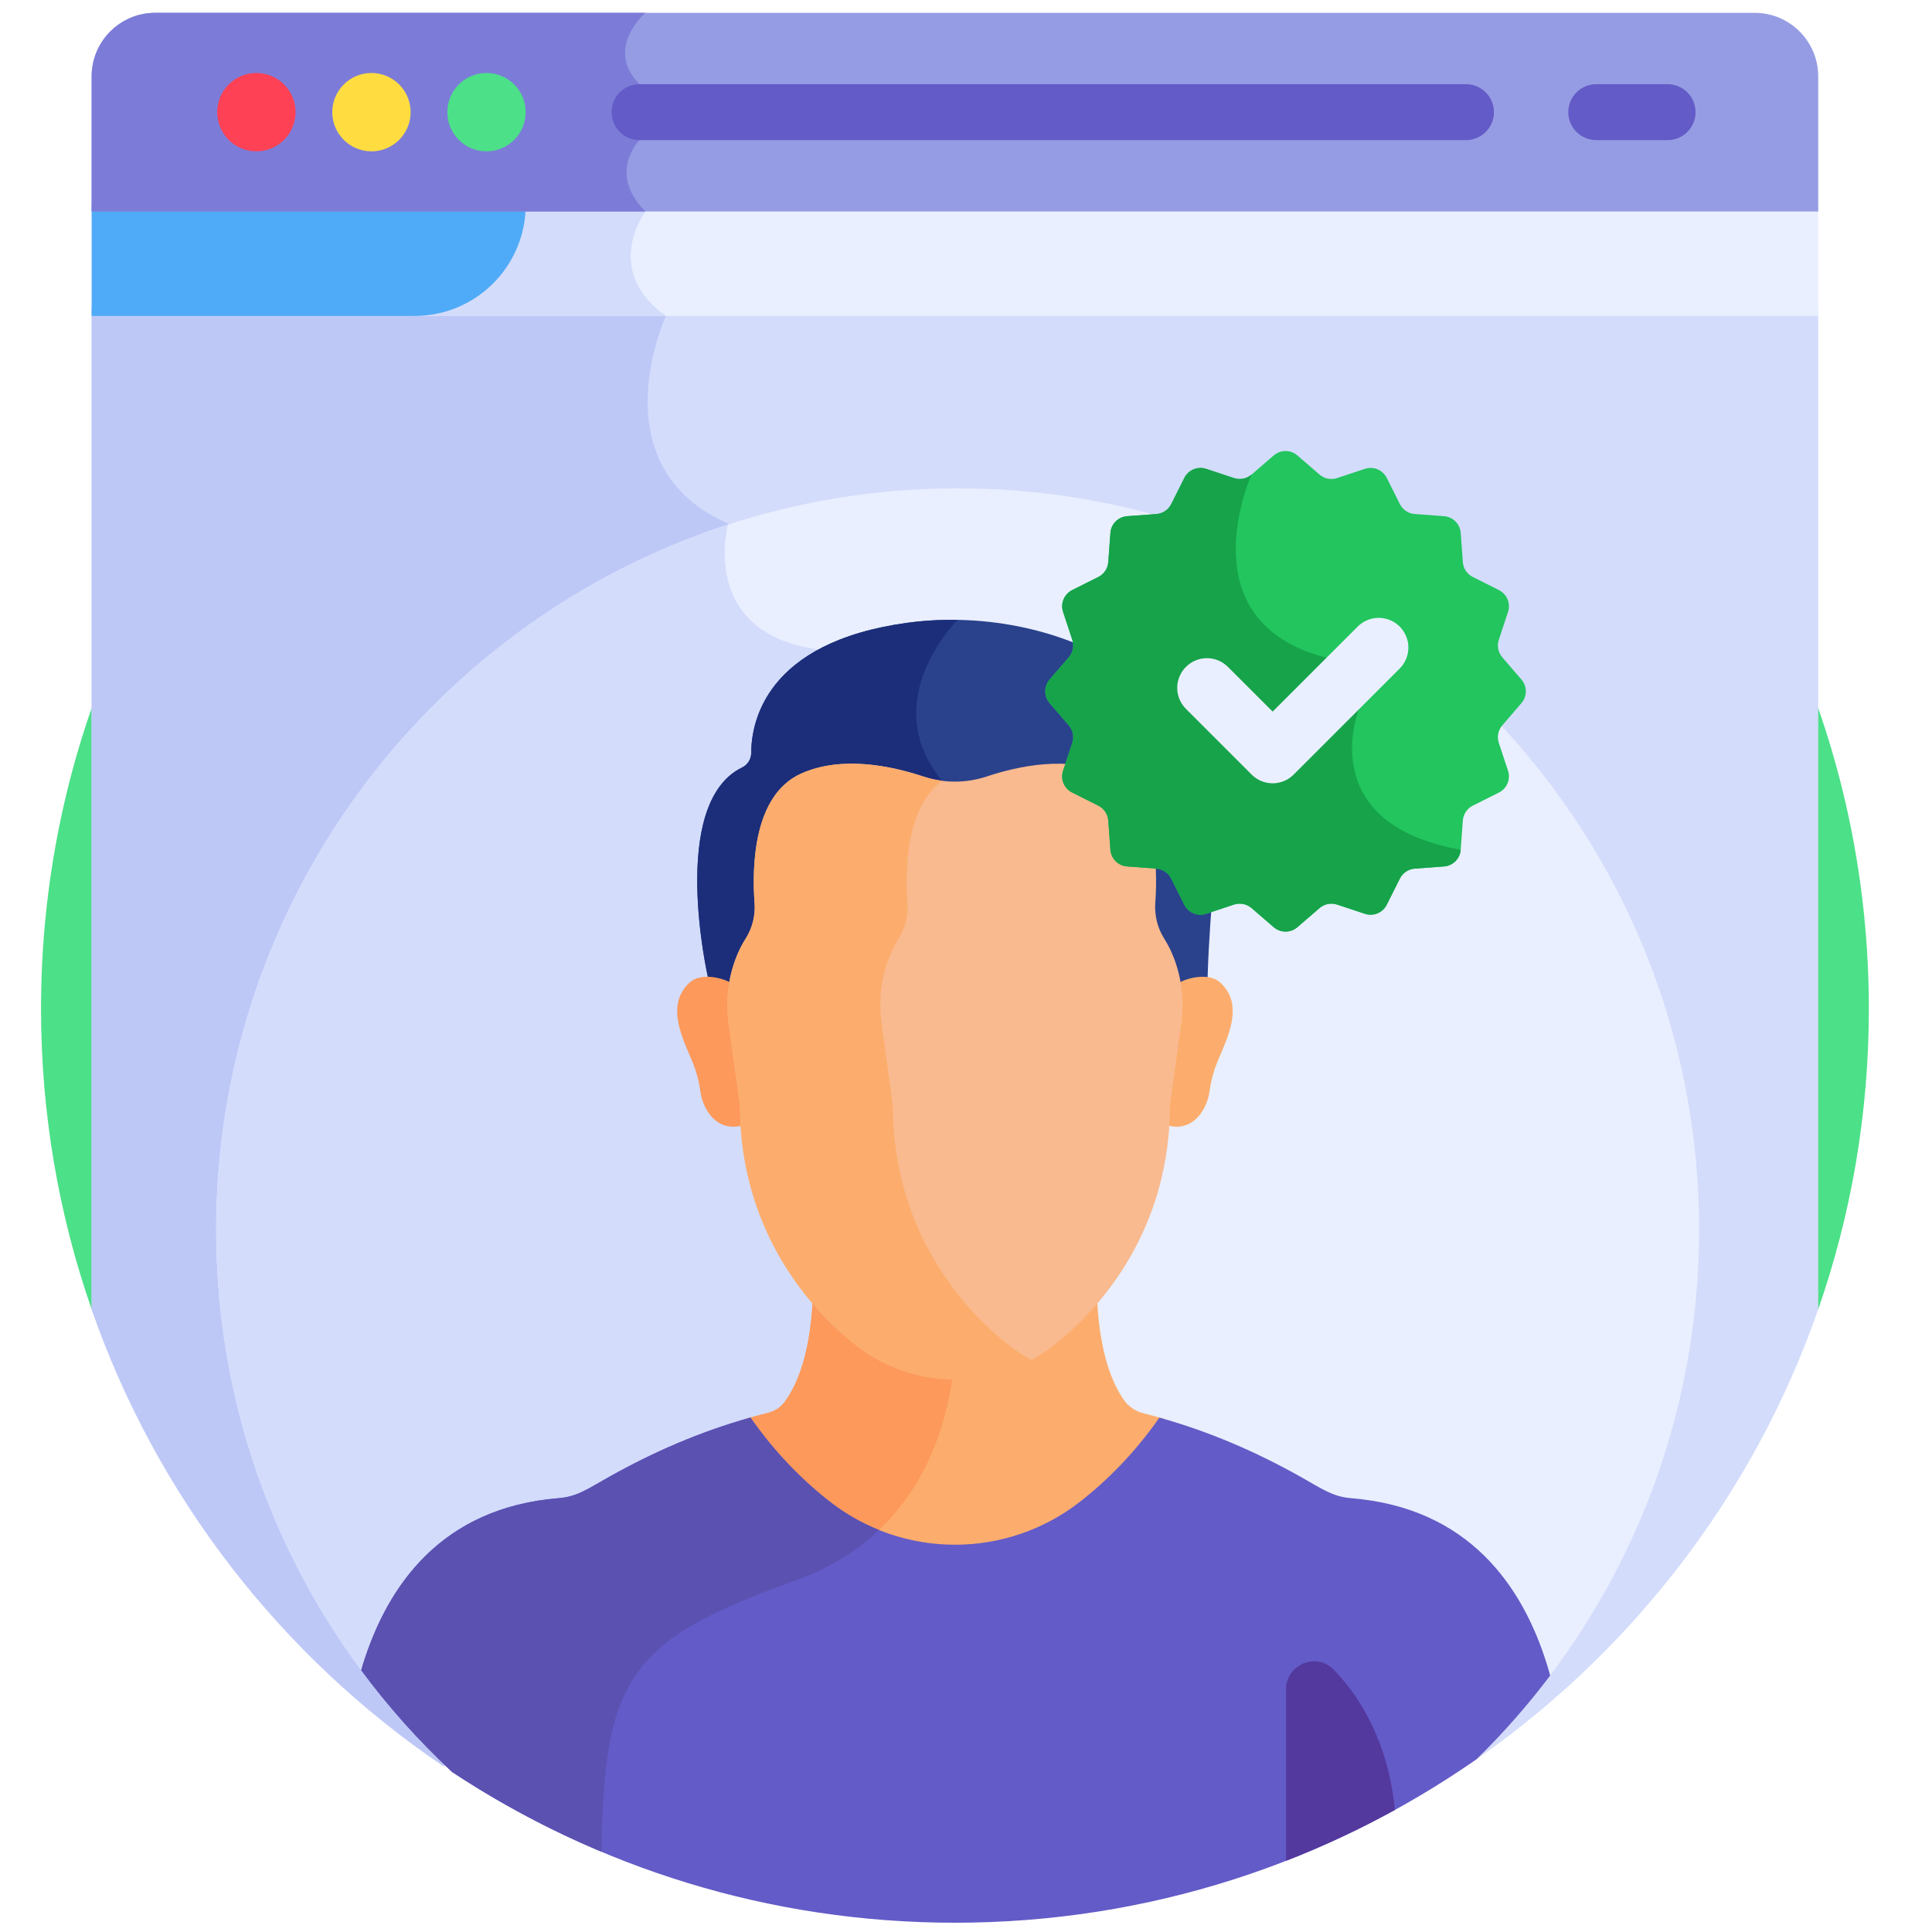 <svg width="55" height="55" viewBox="0 0 55 55" fill="none" xmlns="http://www.w3.org/2000/svg">
<g clip-path="url(#clip0_1283_2487)">
<path d="M2.609 37.274H51.761C52.694 34.595 53.202 31.716 53.202 28.718C53.202 14.35 41.554 2.701 27.185 2.701C12.816 2.701 1.168 14.35 1.168 28.718C1.168 31.716 1.677 34.594 2.609 37.274Z" fill="#4CE088"/>
<path d="M2.609 8.781V37.274C4.466 42.609 8.011 47.152 12.604 50.266L41.763 50.269C46.357 47.154 49.903 42.61 51.761 37.274V8.781H2.609Z" fill="#D3DCFB"/>
<path d="M2.609 37.274C4.466 42.609 8.011 47.152 12.604 50.266L23.504 50.267V18.514C19.82 18.138 20.731 14.908 20.731 14.908C16.982 13.262 18.958 8.993 18.958 8.993C18.865 8.927 18.776 8.856 18.691 8.781H2.609V37.274Z" fill="#BEC8F7"/>
<path d="M14.753 5.831C14.753 7.578 13.337 8.994 11.591 8.994H51.761V5.831H14.753Z" fill="#E9EFFF"/>
<path d="M11.591 8.994H18.958C17.117 7.681 18.374 6.02 18.374 6.02C18.314 5.96 18.257 5.897 18.203 5.831H14.753C14.753 7.578 13.337 8.994 11.591 8.994Z" fill="#D3DCFB"/>
<path d="M2.609 5.831V8.994H11.803C13.549 8.994 14.965 7.578 14.965 5.831H2.609Z" fill="#4FABF7"/>
<path d="M49.951 0.365H4.419C3.42 0.365 2.609 1.176 2.609 2.175V6.02H51.761V2.175C51.761 1.176 50.95 0.365 49.951 0.365Z" fill="#969CE3"/>
<path d="M18.374 0.365H4.419C3.42 0.365 2.609 1.176 2.609 2.175V6.02H18.374C17.275 4.921 18.206 3.989 18.206 3.989V2.396C17.19 1.38 18.374 0.365 18.374 0.365Z" fill="#7C7CD8"/>
<path d="M7.299 4.308C7.915 4.308 8.414 3.809 8.414 3.193C8.414 2.577 7.915 2.078 7.299 2.078C6.683 2.078 6.184 2.577 6.184 3.193C6.184 3.809 6.683 4.308 7.299 4.308Z" fill="#FF4155"/>
<path d="M10.575 4.308C11.19 4.308 11.69 3.809 11.69 3.193C11.69 2.577 11.19 2.078 10.575 2.078C9.959 2.078 9.459 2.577 9.459 3.193C9.459 3.809 9.959 4.308 10.575 4.308Z" fill="#FFDD40"/>
<path d="M13.85 4.308C14.466 4.308 14.965 3.809 14.965 3.193C14.965 2.577 14.466 2.078 13.85 2.078C13.234 2.078 12.735 2.577 12.735 3.193C12.735 3.809 13.234 4.308 13.85 4.308Z" fill="#4CE088"/>
<path d="M41.733 3.989H18.207C17.767 3.989 17.41 3.633 17.41 3.193C17.41 2.753 17.767 2.396 18.207 2.396H41.733C42.173 2.396 42.53 2.753 42.53 3.193C42.53 3.633 42.173 3.989 41.733 3.989ZM47.473 3.989H45.443C45.003 3.989 44.646 3.633 44.646 3.193C44.646 2.753 45.003 2.396 45.443 2.396H47.473C47.913 2.396 48.269 2.753 48.269 3.193C48.269 3.633 47.913 3.989 47.473 3.989Z" fill="#635BC7"/>
<path d="M12.861 50.439L12.869 50.444L42.037 50.08L42.042 50.077C45.947 46.246 48.37 40.911 48.37 35.009C48.37 23.352 38.92 13.902 27.263 13.902C15.605 13.902 6.155 23.352 6.155 35.009C6.155 41.099 8.735 46.586 12.861 50.439Z" fill="#E9EFFF"/>
<path d="M12.681 50.266L23.504 50.267V18.514C20.018 18.158 20.646 15.248 20.724 14.936C12.267 17.689 6.155 25.635 6.155 35.009C6.155 41.01 8.661 46.423 12.681 50.266Z" fill="#D3DCFB"/>
<path d="M23.548 42.824C24.586 43.63 25.866 44.067 27.185 44.067C28.504 44.067 29.784 43.63 30.822 42.824C31.591 42.227 32.412 41.414 33.13 40.389C32.936 40.334 32.742 40.281 32.547 40.232C32.324 40.176 32.128 40.042 32.002 39.864C31.42 39.043 31.259 37.774 31.227 36.853C30.819 37.329 30.39 37.727 29.981 38.044C28.339 39.32 26.029 39.318 24.39 38.044C23.98 37.727 23.552 37.329 23.143 36.853C23.111 37.794 22.943 39.1 22.329 39.919C22.215 40.069 22.052 40.175 21.869 40.22C21.659 40.273 21.449 40.329 21.241 40.389C21.958 41.413 22.779 42.227 23.548 42.824Z" fill="#FCAD6D"/>
<path d="M27.14 38.999C26.167 38.99 25.197 38.672 24.389 38.044C23.98 37.727 23.551 37.329 23.143 36.853C23.111 37.794 22.943 39.1 22.329 39.919C22.215 40.069 22.052 40.175 21.869 40.22C21.658 40.273 21.449 40.329 21.24 40.389C21.958 41.413 22.779 42.226 23.548 42.824C23.975 43.155 24.445 43.425 24.946 43.628C26.521 42.182 27.001 40.242 27.14 38.999Z" fill="#FD995B"/>
<path d="M25.833 17.729C21.774 18.282 21.388 20.584 21.386 21.428C21.386 21.605 21.288 21.77 21.128 21.847C19.017 22.874 20.155 27.825 20.155 27.825C20.367 27.839 20.686 28.021 20.851 28.101C20.891 27.848 20.958 27.6 21.051 27.361C21.122 27.178 21.211 26.993 21.323 26.818C21.515 26.515 21.605 26.159 21.578 25.801C21.502 24.768 21.442 22.829 22.805 22.215C23.96 21.696 25.377 21.997 26.281 22.297C26.868 22.492 27.503 22.492 28.09 22.297C28.993 21.997 30.41 21.696 31.565 22.215C32.924 22.827 32.869 24.756 32.794 25.792C32.767 26.152 32.853 26.513 33.048 26.818C33.163 26.998 33.254 27.19 33.326 27.378C33.415 27.612 33.48 27.854 33.519 28.101C33.728 28 34.122 27.794 34.378 27.83C34.409 26.748 34.509 25.581 34.509 25.581C35.712 19.689 30.204 17.134 25.833 17.729Z" fill="#2A428C"/>
<path d="M25.833 17.729C21.774 18.282 21.388 20.584 21.386 21.428C21.386 21.605 21.288 21.77 21.128 21.847C19.017 22.874 20.155 27.825 20.155 27.825C20.367 27.839 20.686 28.021 20.851 28.101C20.891 27.848 20.958 27.6 21.051 27.361C21.122 27.178 21.211 26.993 21.323 26.818C21.515 26.515 21.605 26.159 21.578 25.801C21.502 24.768 21.442 22.829 22.805 22.215C23.96 21.696 25.377 21.997 26.281 22.297C26.503 22.371 26.733 22.417 26.966 22.435C26.922 22.362 26.872 22.292 26.818 22.226C24.938 19.936 27.255 17.655 27.263 17.647C26.785 17.638 26.307 17.666 25.833 17.729Z" fill="#1C2E7A"/>
<path d="M34.738 27.971C34.422 27.681 33.792 27.828 33.519 28.005C33.579 28.377 33.583 28.757 33.531 29.132L33.209 31.472C33.209 31.661 33.204 31.846 33.193 32.028C33.976 32.264 34.365 31.561 34.431 31.078C34.459 30.87 34.505 30.665 34.569 30.466C34.778 29.815 35.53 28.697 34.738 27.971Z" fill="#FCAD6D"/>
<path d="M19.633 27.971C19.949 27.681 20.579 27.828 20.851 28.005C20.791 28.378 20.788 28.758 20.839 29.132L21.161 31.472C21.161 31.661 21.167 31.846 21.178 32.028C20.394 32.264 20.005 31.561 19.939 31.078C19.911 30.87 19.865 30.665 19.801 30.466C19.592 29.815 18.84 28.697 19.633 27.971Z" fill="#FD995B"/>
<path d="M33.422 27.282C33.35 27.093 33.258 26.902 33.144 26.722C32.949 26.417 32.863 26.056 32.889 25.696C32.964 24.66 32.924 22.635 31.565 22.023C30.41 21.503 28.993 21.804 28.09 22.105C27.503 22.3 26.868 22.3 26.28 22.105C25.377 21.804 23.96 21.503 22.805 22.023C21.442 22.636 21.406 24.672 21.481 25.704C21.508 26.062 21.419 26.419 21.227 26.722C21.115 26.897 21.026 27.081 20.955 27.264C20.724 27.858 20.657 28.501 20.743 29.131L21.065 31.472C21.065 34.838 22.861 37.125 24.389 38.312C25.187 38.931 26.171 39.268 27.185 39.268C28.199 39.268 29.183 38.931 29.981 38.312C31.509 37.125 33.306 34.838 33.306 31.472L33.627 29.132C33.713 28.508 33.648 27.871 33.422 27.282Z" fill="#F9BA8F"/>
<path d="M28.743 38.312C27.215 37.126 25.419 34.838 25.419 31.473L25.097 29.132C25.011 28.502 25.078 27.858 25.309 27.265C25.38 27.082 25.469 26.897 25.581 26.722C25.773 26.419 25.862 26.062 25.835 25.705C25.766 24.766 25.79 23.001 26.818 22.226C26.635 22.203 26.455 22.162 26.28 22.105C25.377 21.805 23.96 21.504 22.805 22.023C21.442 22.637 21.406 24.672 21.481 25.705C21.508 26.062 21.419 26.419 21.227 26.722C21.115 26.897 21.026 27.082 20.955 27.265C20.724 27.858 20.657 28.502 20.743 29.132L21.065 31.473C21.065 34.838 22.861 37.126 24.389 38.312C25.189 38.932 26.173 39.269 27.185 39.268C27.945 39.268 28.694 39.078 29.362 38.716C29.145 38.599 28.938 38.463 28.743 38.312Z" fill="#FCAD6D"/>
<path d="M38.47 42.651C37.949 42.608 37.671 42.406 37.056 42.059C35.776 41.337 34.45 40.761 33.005 40.356C32.3 41.37 31.49 42.174 30.732 42.762C29.72 43.548 28.471 43.975 27.185 43.975C25.899 43.975 24.65 43.548 23.639 42.762C22.88 42.173 22.07 41.37 21.364 40.355C19.926 40.759 18.591 41.339 17.314 42.059C16.699 42.406 16.422 42.608 15.9 42.65C12.574 42.922 11.03 45.128 10.328 47.394C10.312 47.445 10.298 47.497 10.283 47.549C11.055 48.591 11.92 49.559 12.869 50.444C16.975 53.155 21.895 54.736 27.185 54.736C32.707 54.736 37.826 53.014 42.037 50.08C42.793 49.34 43.493 48.544 44.13 47.699C44.102 47.597 44.074 47.495 44.042 47.394C43.34 45.128 41.796 42.922 38.47 42.651Z" fill="#635BC7"/>
<path d="M23.639 42.762C22.88 42.173 22.07 41.37 21.364 40.355C19.926 40.759 18.591 41.339 17.314 42.059C16.699 42.406 16.422 42.608 15.9 42.65C12.574 42.922 11.03 45.128 10.328 47.394C10.312 47.445 10.298 47.497 10.283 47.549C11.055 48.591 11.92 49.559 12.869 50.444C14.213 51.331 15.637 52.092 17.122 52.715C17.188 47.738 17.941 46.674 22.639 44.996C23.635 44.64 24.414 44.135 25.024 43.556C24.527 43.357 24.061 43.09 23.639 42.762Z" fill="#5B51B1"/>
<path d="M43.312 20.016L42.767 20.65C42.709 20.717 42.669 20.798 42.652 20.886C42.634 20.973 42.64 21.063 42.668 21.147L42.93 21.94C42.969 22.057 42.965 22.184 42.917 22.299C42.87 22.413 42.783 22.506 42.673 22.561L41.927 22.936C41.847 22.976 41.779 23.036 41.73 23.11C41.68 23.184 41.651 23.269 41.644 23.358L41.583 24.191C41.574 24.314 41.521 24.43 41.433 24.517C41.346 24.604 41.23 24.657 41.107 24.666L40.274 24.728C40.185 24.735 40.1 24.764 40.026 24.814C39.952 24.863 39.892 24.931 39.852 25.01L39.478 25.756C39.422 25.867 39.329 25.954 39.215 26.001C39.101 26.048 38.973 26.053 38.856 26.014L38.064 25.751C37.979 25.723 37.889 25.718 37.802 25.735C37.715 25.752 37.633 25.792 37.566 25.85L36.933 26.396C36.839 26.476 36.72 26.521 36.597 26.521C36.474 26.521 36.354 26.476 36.261 26.396L35.628 25.85C35.56 25.792 35.479 25.753 35.392 25.735C35.305 25.718 35.214 25.724 35.13 25.751L34.337 26.014C34.22 26.053 34.093 26.048 33.979 26.001C33.864 25.953 33.771 25.867 33.716 25.756L33.341 25.01C33.301 24.931 33.242 24.863 33.168 24.813C33.094 24.764 33.008 24.735 32.919 24.728L32.086 24.666C31.963 24.657 31.847 24.604 31.76 24.517C31.673 24.43 31.62 24.314 31.611 24.191L31.549 23.358C31.543 23.269 31.513 23.184 31.464 23.11C31.414 23.036 31.346 22.976 31.267 22.936L30.521 22.561C30.41 22.506 30.324 22.413 30.276 22.299C30.229 22.184 30.224 22.057 30.263 21.94L30.526 21.147C30.554 21.063 30.559 20.973 30.542 20.885C30.525 20.798 30.485 20.717 30.427 20.65L29.881 20.017C29.801 19.923 29.757 19.804 29.757 19.681C29.757 19.557 29.801 19.438 29.881 19.345L30.427 18.712C30.485 18.644 30.525 18.563 30.542 18.476C30.559 18.388 30.554 18.298 30.526 18.214L30.263 17.421C30.224 17.304 30.229 17.177 30.276 17.062C30.324 16.948 30.411 16.855 30.521 16.799L31.267 16.425C31.347 16.385 31.415 16.325 31.464 16.251C31.514 16.177 31.543 16.092 31.549 16.003L31.611 15.17C31.62 15.047 31.673 14.931 31.76 14.844C31.848 14.757 31.963 14.704 32.086 14.695L32.919 14.633C33.008 14.627 33.094 14.597 33.168 14.548C33.242 14.498 33.302 14.43 33.342 14.351L33.716 13.605C33.771 13.494 33.865 13.407 33.979 13.36C34.093 13.313 34.22 13.308 34.338 13.347L35.13 13.61C35.214 13.638 35.305 13.643 35.392 13.626C35.479 13.609 35.56 13.569 35.628 13.511L36.261 12.965C36.354 12.885 36.474 12.84 36.597 12.84C36.72 12.84 36.839 12.885 36.933 12.965L37.566 13.511C37.633 13.569 37.715 13.608 37.802 13.626C37.889 13.643 37.979 13.637 38.064 13.61L38.856 13.347C38.974 13.308 39.101 13.313 39.215 13.36C39.329 13.408 39.422 13.494 39.478 13.605L39.852 14.351C39.892 14.43 39.952 14.498 40.026 14.548C40.1 14.597 40.186 14.627 40.274 14.633L41.108 14.695C41.231 14.704 41.346 14.757 41.434 14.844C41.521 14.931 41.574 15.047 41.583 15.17L41.644 16.003C41.651 16.092 41.68 16.177 41.73 16.251C41.779 16.325 41.847 16.385 41.927 16.425L42.673 16.799C42.783 16.855 42.87 16.948 42.917 17.062C42.965 17.177 42.969 17.304 42.93 17.421L42.668 18.214C42.64 18.298 42.634 18.388 42.652 18.476C42.669 18.563 42.709 18.644 42.767 18.712L43.312 19.345C43.393 19.438 43.437 19.557 43.437 19.68C43.437 19.804 43.393 19.923 43.312 20.016Z" fill="#22C55E"/>
<path d="M35.13 13.61L34.338 13.347C34.221 13.308 34.093 13.313 33.979 13.36C33.865 13.407 33.772 13.494 33.716 13.605L33.342 14.351C33.302 14.43 33.242 14.498 33.168 14.547C33.094 14.597 33.008 14.627 32.92 14.633L32.087 14.694C31.963 14.704 31.848 14.757 31.761 14.844C31.673 14.931 31.62 15.047 31.611 15.17L31.55 16.003C31.543 16.092 31.514 16.177 31.464 16.251C31.415 16.325 31.347 16.385 31.267 16.425L30.521 16.799C30.411 16.855 30.324 16.948 30.277 17.062C30.229 17.177 30.225 17.304 30.264 17.421L30.526 18.214C30.554 18.298 30.56 18.388 30.542 18.476C30.525 18.563 30.485 18.644 30.427 18.711L29.882 19.345C29.801 19.438 29.757 19.557 29.757 19.68C29.757 19.804 29.801 19.923 29.882 20.017L30.427 20.649C30.485 20.717 30.525 20.798 30.542 20.885C30.56 20.973 30.554 21.063 30.526 21.147L30.264 21.94C30.225 22.057 30.229 22.184 30.277 22.299C30.324 22.413 30.411 22.506 30.521 22.561L31.267 22.936C31.347 22.976 31.415 23.036 31.464 23.11C31.514 23.184 31.543 23.269 31.55 23.358L31.611 24.191C31.62 24.314 31.673 24.43 31.76 24.517C31.848 24.604 31.963 24.657 32.086 24.666L32.919 24.728C33.008 24.734 33.094 24.764 33.168 24.813C33.242 24.863 33.302 24.931 33.342 25.01L33.716 25.756C33.771 25.867 33.865 25.953 33.979 26.001C34.093 26.048 34.22 26.053 34.338 26.014L35.13 25.751C35.215 25.724 35.305 25.718 35.392 25.735C35.479 25.753 35.561 25.792 35.628 25.85L36.261 26.396C36.355 26.476 36.474 26.521 36.597 26.521C36.72 26.521 36.84 26.476 36.933 26.396L37.566 25.85C37.633 25.792 37.715 25.753 37.802 25.735C37.889 25.718 37.979 25.724 38.064 25.751L38.856 26.014C38.974 26.053 39.101 26.048 39.215 26.001C39.329 25.953 39.423 25.867 39.478 25.756L39.852 25.01C39.892 24.931 39.952 24.863 40.026 24.813C40.1 24.764 40.186 24.735 40.275 24.728L41.108 24.666C41.231 24.657 41.346 24.604 41.434 24.517C41.521 24.43 41.574 24.314 41.583 24.191C37.37 23.439 38.684 20.194 38.684 20.194L37.763 18.725C33.721 17.692 35.628 13.511 35.628 13.511C35.561 13.569 35.479 13.608 35.392 13.626C35.305 13.643 35.215 13.637 35.13 13.61Z" fill="#16A34A"/>
<path d="M36.23 22.299C36.005 22.299 35.791 22.21 35.632 22.051L33.758 20.177C33.601 20.018 33.513 19.804 33.513 19.58C33.514 19.357 33.603 19.142 33.761 18.985C33.919 18.826 34.133 18.738 34.356 18.737C34.58 18.736 34.794 18.824 34.953 18.982L36.23 20.258L38.654 17.834C38.813 17.677 39.027 17.589 39.251 17.589C39.474 17.59 39.688 17.679 39.846 17.837C40.004 17.995 40.093 18.209 40.094 18.432C40.094 18.656 40.007 18.87 39.849 19.029L36.827 22.051C36.669 22.21 36.454 22.299 36.23 22.299Z" fill="#E9EFFF"/>
<path d="M39.711 51.524C39.513 49.57 38.712 48.303 37.972 47.536C37.479 47.025 36.612 47.381 36.612 48.092V52.973C37.676 52.559 38.711 52.075 39.711 51.524Z" fill="#53389E"/>
</g>
<defs>
<clipPath id="clip0_1283_2487">
<rect width="54.37" height="54.37" fill="white" transform="translate(0 0.365)"/>
</clipPath>
</defs>
</svg>
